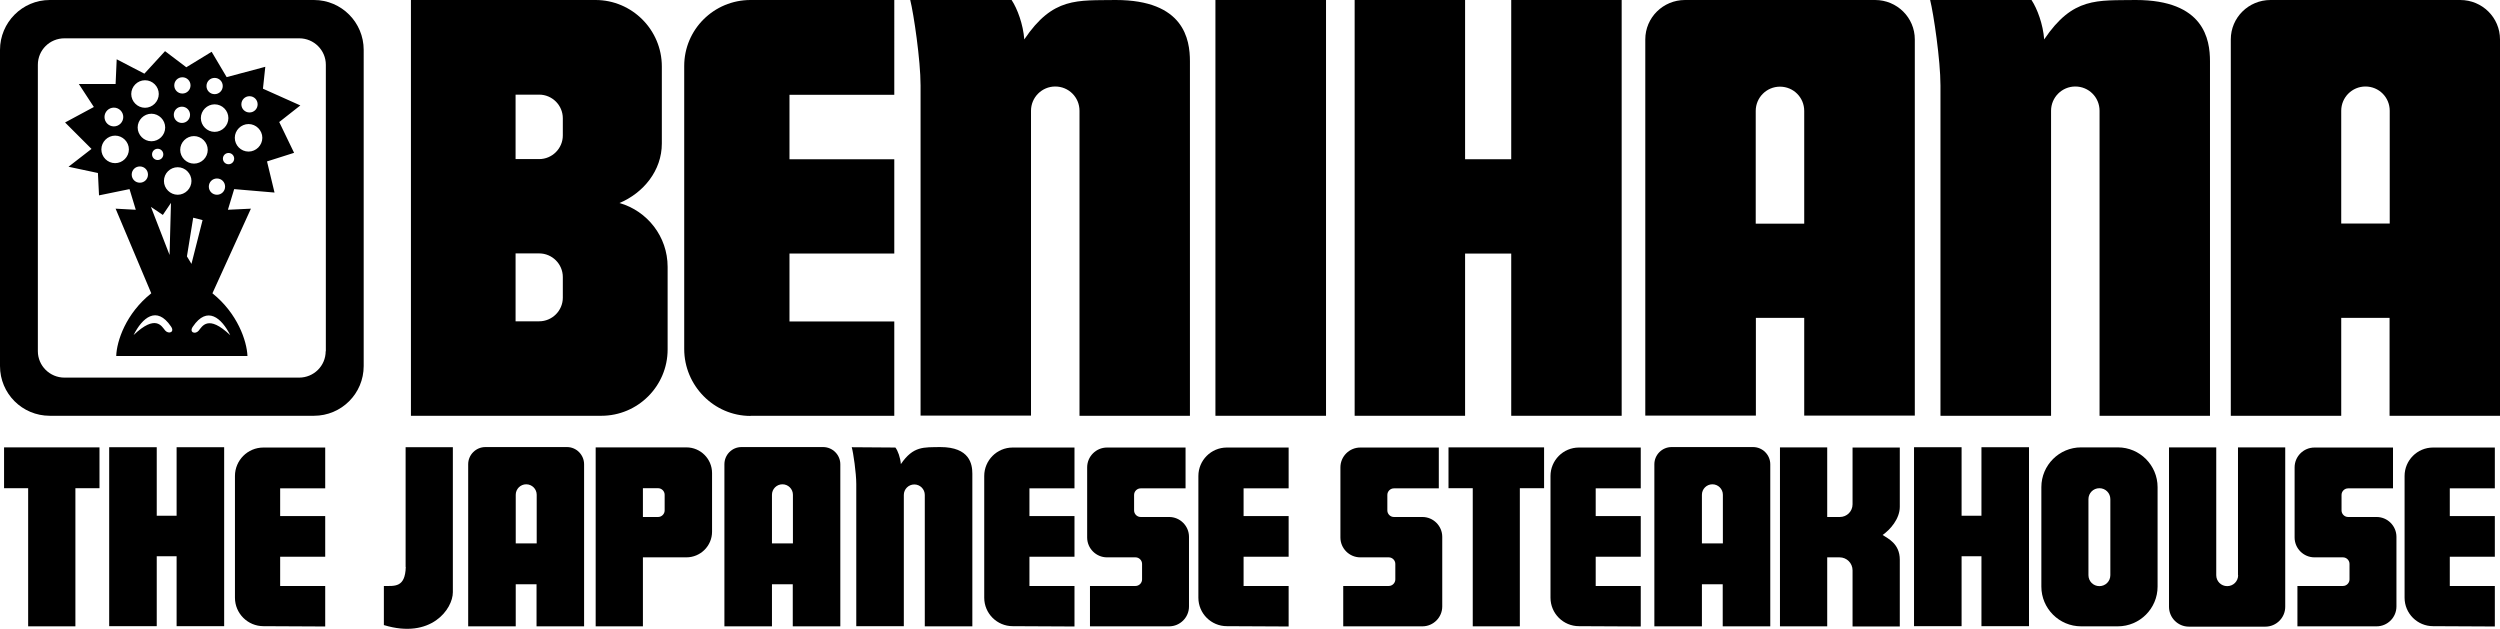 <svg xmlns="http://www.w3.org/2000/svg" id="Layer_1" data-name="Layer 1" viewBox="0 0 159.82 40.21"><defs><style>      .cls-1 {        fill-rule: evenodd;      }    </style></defs><path class="cls-1" d="M20.07,0H3.18C1.42,0,0,1.44,0,3.19v20.21c0,1.76,1.42,3.18,3.18,3.18h16.89c1.76,0,3.18-1.42,3.18-3.18V3.19c0-1.76-1.42-3.19-3.18-3.19h0ZM20.82,22.45c0,.94-.76,1.69-1.7,1.69H4.12c-.94,0-1.7-.76-1.7-1.69V4.14c0-.94.76-1.69,1.7-1.69h15.01c.94,0,1.7.76,1.7,1.69v18.32h0Z"></path><path class="cls-1" d="M17.84,7.81l1.36-1.07-2.39-1.07.15-1.4-2.47.66-.96-1.62-1.62.99-1.36-1.03-1.32,1.44-1.77-.92-.07,1.58h-2.35l.96,1.47-1.84.99,1.69,1.69-1.47,1.14,1.88.4.07,1.43,1.95-.4.4,1.32-1.29-.07,2.28,5.41c-1.62,1.29-2.21,3.05-2.24,4.01h8.39c-.04-.96-.63-2.72-2.24-4.01l2.46-5.41-1.47.07.4-1.32,2.58.22-.48-1.99,1.73-.55-.96-1.99h0ZM7.28,6.88c.33,0,.6.27.6.6s-.27.6-.6.6-.6-.27-.6-.6.27-.6.6-.6h0ZM7.36,10.43c-.49,0-.88-.4-.88-.88s.4-.88.88-.88.88.4.88.88-.4.88-.88.88h0ZM13.72,4.98c.29,0,.52.23.52.52s-.23.52-.52.52-.52-.23-.52-.52.23-.52.52-.52h0ZM13.72,6.67c.49,0,.88.4.88.88s-.4.88-.88.88-.88-.4-.88-.88.4-.88.88-.88h0ZM13.28,9.58c0,.49-.4.88-.88.88s-.88-.4-.88-.88.4-.88.88-.88.88.4.88.88h0ZM11.66,4.94c.29,0,.52.23.52.52s-.23.52-.52.52-.52-.23-.52-.52.23-.52.52-.52h0ZM11.63,6.82c.29,0,.52.23.52.52s-.23.52-.52.52-.52-.23-.52-.52.23-.52.52-.52h0ZM10.56,8.15c0,.49-.4.88-.88.88s-.88-.4-.88-.88.4-.88.88-.88.88.4.88.88h0ZM10.44,9.87c0,.2-.16.36-.36.36s-.36-.16-.36-.36.16-.36.36-.36.36.16.36.36h0ZM9.27,5.13c.49,0,.88.4.88.88s-.4.88-.88.88-.88-.4-.88-.88.4-.88.88-.88h0ZM8.94,11.68c-.29,0-.52-.23-.52-.52s.23-.52.52-.52.52.23.52.52-.23.52-.52.52h0ZM9.64,13.22l.77.52.52-.77-.09,3.33-1.19-3.07h0ZM10.56,21.13c-.22-.26-.59-1.07-2.02.29.55-1.1,1.47-1.91,2.39-.55.26.37-.15.51-.37.26h0ZM10.48,11.57c0-.49.4-.88.88-.88s.88.4.88.88-.4.88-.88.88-.88-.4-.88-.88h0ZM12.36,13.92l.59.15-.71,2.8-.29-.48.4-2.47h0ZM14.72,21.43c-1.43-1.36-1.8-.55-2.02-.29-.22.26-.63.11-.37-.26.92-1.36,1.84-.55,2.39.55h0ZM13.87,12.45c-.29,0-.52-.23-.52-.52s.23-.52.52-.52.52.23.52.52-.23.52-.52.52h0ZM14.61,10.5c-.2,0-.36-.16-.36-.36s.16-.36.36-.36.36.16.36.36-.16.36-.36.36h0ZM15.95,6.15c.29,0,.52.23.52.52s-.23.52-.52.52-.52-.23-.52-.52.23-.52.52-.52h0ZM15.89,9.69c-.49,0-.88-.4-.88-.88s.4-.88.88-.88.88.4.88.88-.4.88-.88.88h0Z"></path><path class="cls-1" d="M124.06,26.58h7.06V7.08c0-.85.69-1.55,1.55-1.55s1.55.69,1.55,1.55v19.5h7.06V3.92c0-1.4-.37-3.92-4.75-3.92-2.46.04-4.01-.21-5.85,2.52-.07-.96-.44-1.96-.81-2.52h-6.48c.22.88.66,3.84.66,5.46v21.11h0Z"></path><polygon class="cls-1" points="77.7 26.58 84.77 26.58 84.77 0 77.7 0 77.7 26.58 77.7 26.58"></polygon><path class="cls-1" d="M47.98,26.58h9.19v-6.03h-6.7v-4.34h6.7v-6.03h-6.7v-4.12h6.7V0h-9.19c-2.34,0-4.24,1.88-4.24,4.22v18.09c0,2.34,1.9,4.28,4.24,4.28h0Z"></path><polygon class="cls-1" points="93.66 16.21 96.61 16.21 96.61 26.58 103.67 26.58 103.67 0 96.61 0 96.61 10.18 93.66 10.18 93.66 0 86.6 0 86.6 26.58 93.66 26.58 93.66 16.21 93.66 16.21"></polygon><path class="cls-1" d="M71.33,0c-2.46.04-4.01-.21-5.85,2.52-.07-.96-.44-1.96-.81-2.52h-6.48c.22.88.66,3.84.66,5.46v21.11h7.06V7.08c0-.85.69-1.55,1.55-1.55s1.55.69,1.55,1.55v19.5h7.06V3.92c0-1.4-.37-3.92-4.75-3.92h0Z"></path><path class="cls-1" d="M151.93,33.05h-1.82c-.23,0-.42-.19-.42-.42v-.99c0-.23.19-.42.42-.42h2.87v-2.61h-5.02c-.7,0-1.27.57-1.27,1.27v4.48c0,.7.57,1.27,1.27,1.27h1.82c.23,0,.42.19.42.42v.99c0,.23-.19.42-.42.42h-2.91v2.58h5.06c.7,0,1.27-.57,1.27-1.27v-4.45c0-.7-.57-1.27-1.27-1.27h0Z"></path><polygon class="cls-1" points="11.29 32.97 10.02 32.97 10.02 28.59 6.98 28.59 6.98 40.03 10.02 40.03 10.02 35.56 11.29 35.56 11.29 40.03 14.33 40.03 14.33 28.59 11.29 28.59 11.29 32.97 11.29 32.97"></polygon><path class="cls-1" d="M15.02,30.43v7.78c0,1.01.82,1.82,1.82,1.82l3.95.02v-2.59h-2.88v-1.87h2.88v-2.6h-2.88v-1.77h2.88v-2.61h-3.95c-1.01,0-1.82.82-1.82,1.82h0Z"></path><path class="cls-1" d="M62.92,30.43v7.78c0,1.01.82,1.82,1.82,1.82l3.95.02v-2.59h-2.88v-1.87h2.88v-2.6h-2.88v-1.77h2.88v-2.61h-3.95c-1.01,0-1.82.82-1.82,1.82h0Z"></path><path class="cls-1" d="M76.61,30.43v7.78c0,1.01.82,1.82,1.82,1.82l3.95.02v-2.59h-2.88v-1.87h2.88v-2.6h-2.88v-1.77h2.88v-2.61h-3.95c-1.01,0-1.82.82-1.82,1.82h0Z"></path><path class="cls-1" d="M99.12,30.43v7.78c0,1.01.82,1.82,1.82,1.82l3.95.02v-2.59h-2.88v-1.87h2.88v-2.6h-2.88v-1.77h2.88v-2.61h-3.95c-1.01,0-1.82.82-1.82,1.82h0Z"></path><polygon class="cls-1" points="126.67 32.97 125.4 32.97 125.4 28.59 122.36 28.59 122.36 40.03 125.4 40.03 125.4 35.56 126.67 35.56 126.67 40.03 129.71 40.03 129.71 28.59 126.67 28.59 126.67 32.97 126.67 32.97"></polygon><path class="cls-1" d="M60.11,28.58c-1.06.02-1.72-.08-2.52,1.09-.03-.41-.19-.86-.35-1.06l-2.79-.02c.1.34.29,1.65.29,2.35v9.09h3.04s0-8.39,0-8.39c0-.37.3-.67.67-.67s.67.3.67.67v8.4h3.04v-9.76c0-.6-.16-1.7-2.05-1.7h0Z"></path><polygon class="cls-1" points=".26 31.21 1.8 31.21 1.8 40.04 4.82 40.04 4.82 31.21 6.36 31.21 6.36 28.6 .26 28.6 .26 31.21 .26 31.21"></polygon><polygon class="cls-1" points="92.6 31.21 94.15 31.21 94.15 40.04 97.16 40.04 97.16 31.21 98.71 31.21 98.71 28.6 92.6 28.6 92.6 31.21 92.6 31.21"></polygon><path class="cls-1" d="M153.72,30.43v7.78c0,1.01.82,1.82,1.82,1.82l3.95.02v-2.59h-2.88v-1.87h2.88v-2.6h-2.88v-1.77h2.88v-2.61h-3.95c-1.01,0-1.82.82-1.82,1.82h0Z"></path><path class="cls-1" d="M25.94,36.25c-.04,1.32-.7,1.21-1.4,1.21v2.5c3.02.92,4.41-1.03,4.41-2.1v-9.27h-3.02v7.65h0Z"></path><path class="cls-1" d="M143.08,36.77c0,.39-.31.7-.7.7s-.7-.31-.7-.7v-8.17h-3.02v10.19c0,.7.57,1.27,1.27,1.27h4.89c.7,0,1.27-.57,1.27-1.27v-10.19h-3.02s0,8.17,0,8.17h0Z"></path><path class="cls-1" d="M90.93,33.05h-1.82c-.23,0-.42-.19-.42-.42v-.99c0-.23.19-.42.42-.42h2.87v-2.61h-5.02c-.7,0-1.27.57-1.27,1.27v4.48c0,.7.57,1.27,1.27,1.27h1.82c.23,0,.42.19.42.42v.99c0,.23-.19.42-.42.42h-2.91v2.58h5.06c.7,0,1.27-.57,1.27-1.27v-4.45c0-.7-.57-1.27-1.27-1.27h0Z"></path><path class="cls-1" d="M74.74,33.05h-1.82c-.23,0-.42-.19-.42-.42v-.99c0-.23.19-.42.42-.42h2.87v-2.61h-5.02c-.7,0-1.27.57-1.27,1.27v4.48c0,.7.57,1.27,1.27,1.27h1.82c.23,0,.42.19.42.42v.99c0,.23-.19.42-.42.42h-2.91v2.58h5.06c.7,0,1.27-.57,1.27-1.27v-4.45c0-.7-.57-1.27-1.27-1.27h0Z"></path><path class="cls-1" d="M118.43,32.24c0,.45-.36.81-.81.81h-.81v-4.45h-3.02v11.44h3.02v-4.41h.79c.46,0,.83.37.83.83v3.59h3.02v-4.27c0-1.03-.77-1.36-1.1-1.58.48-.33,1.1-1.03,1.1-1.8v-3.79h-3.02v3.64h0Z"></path><path class="cls-1" d="M39.6,12.98c1.52-.64,2.71-2.06,2.71-3.81v-4.92c0-2.34-1.9-4.25-4.24-4.25h-11.8v26.58h12.17c2.34,0,4.24-1.9,4.24-4.24v-5.28c0-1.94-1.3-3.57-3.07-4.08h0ZM35.98,19.03c0,.83-.68,1.51-1.51,1.51h-1.51s0-4.34,0-4.34h1.51c.83,0,1.51.68,1.51,1.51v1.32h0ZM35.98,8.66c0,.83-.68,1.51-1.51,1.51h-1.51s0-4.12,0-4.12h1.51c.83,0,1.51.68,1.51,1.51v1.1h0Z"></path><path class="cls-1" d="M119.86,0h-12.14c-1.4,0-2.54,1.12-2.54,2.52v24.05h7.07v-6.25h3.09v6.25h7.07V2.52c0-1.4-1.14-2.52-2.54-2.52h0ZM115.33,14.3h-3.09v-7.21c0-.85.69-1.55,1.55-1.55s1.55.69,1.55,1.55v7.21h0Z"></path><path class="cls-1" d="M157.28,0h-12.13c-1.4,0-2.54,1.12-2.54,2.52v24.06h7.06v-6.26h3.09v6.26h7.06V2.52c0-1.4-1.14-2.52-2.54-2.52h0ZM152.76,14.29h-3.09v-7.21c0-.85.69-1.55,1.55-1.55s1.55.69,1.55,1.55v7.21h0Z"></path><path class="cls-1" d="M36.25,28.58h-5.22c-.6,0-1.1.49-1.1,1.1v10.36h3.04s0-2.69,0-2.69h1.33v2.69h3.04v-10.36c0-.6-.49-1.1-1.09-1.1h0ZM34.3,34.74h-1.33v-3.11c0-.37.3-.67.67-.67s.67.3.67.67v3.11h0Z"></path><path class="cls-1" d="M52.62,28.58h-5.22c-.6,0-1.09.49-1.09,1.1v10.36h3.04s0-2.69,0-2.69h1.33v2.69h3.04v-10.36c0-.6-.49-1.1-1.1-1.1h0ZM50.68,34.74h-1.33v-3.11c0-.37.3-.67.67-.67s.67.3.67.67v3.11h0Z"></path><path class="cls-1" d="M112.08,28.58h-5.22c-.6,0-1.1.49-1.1,1.1v10.36h3.04s0-2.69,0-2.69h1.33v2.69h3.04v-10.36c0-.6-.49-1.1-1.1-1.1h0ZM110.13,34.74h-1.33v-3.11c0-.37.3-.67.67-.67s.67.3.67.67v3.11h0Z"></path><path class="cls-1" d="M135.39,28.6h-2.35c-1.4,0-2.54,1.14-2.54,2.54v6.36c0,1.4,1.14,2.54,2.54,2.54h2.35c1.4,0,2.54-1.14,2.54-2.54v-6.36c0-1.4-1.14-2.54-2.54-2.54h0ZM134.91,36.77c0,.39-.31.7-.7.7s-.7-.31-.7-.7v-4.86c0-.39.31-.7.7-.7s.7.31.7.7v4.86h0Z"></path><path class="cls-1" d="M43.87,28.6h-5.79v11.44h3.02v-4.41h2.78c.9,0,1.64-.73,1.64-1.64v-3.75c0-.9-.73-1.64-1.64-1.64h0ZM42.49,32.63c0,.23-.19.42-.42.42h-.97v-1.84h.97c.23,0,.42.19.42.42v.99h0Z"></path></svg>